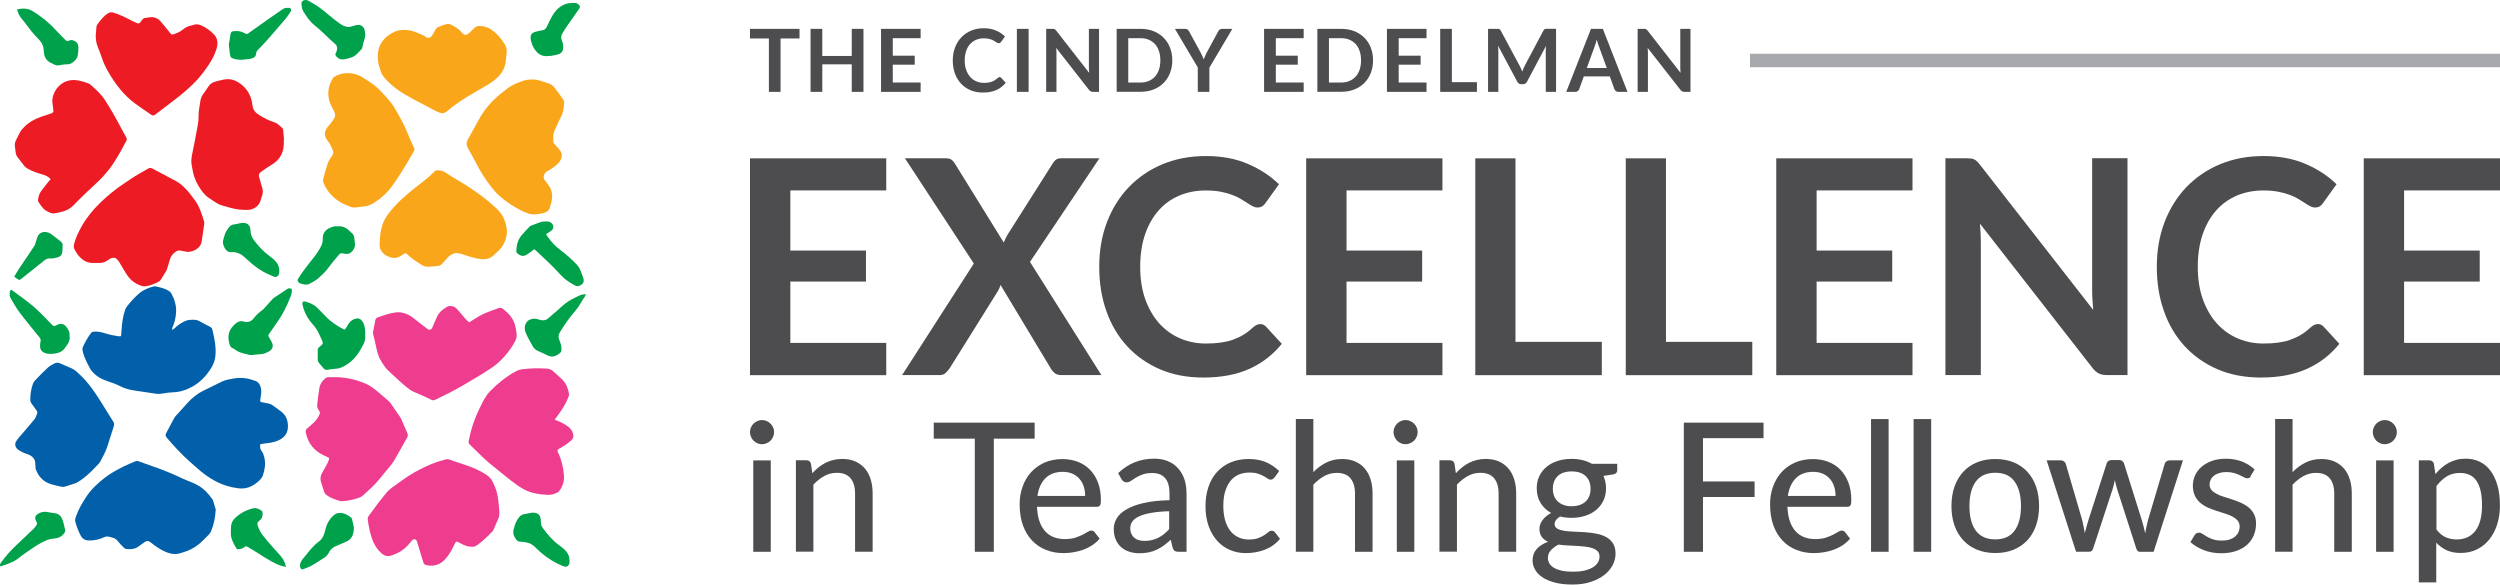 <svg xmlns="http://www.w3.org/2000/svg" width="278" height="65" viewBox="0 0 278 65" fill="none"><g clip-path="url(#clip0_6_484)"><path d="M88.906 4.278H86.798V10.215H85.5V4.278H83.4V3.209H88.906V4.278Z" fill="#4D4D4F"></path><path d="M96.018 3.209V10.215H94.713V7.153H91.439V10.215H90.134V3.209H91.439V6.223H94.713V3.209H96.018Z" fill="#4D4D4F"></path><path d="M99.277 4.247V6.192H101.717V7.192H99.277V9.176H102.373V10.215H97.972V3.209H102.373V4.247H99.277Z" fill="#4D4D4F"></path><path d="M111.146 8.564C111.215 8.564 111.277 8.595 111.331 8.649L111.841 9.207C111.555 9.556 111.208 9.827 110.798 10.013C110.381 10.199 109.887 10.292 109.308 10.292C108.791 10.292 108.327 10.207 107.91 10.029C107.493 9.85 107.146 9.602 106.852 9.285C106.559 8.967 106.335 8.587 106.18 8.153C106.026 7.719 105.949 7.231 105.949 6.712C105.949 6.192 106.034 5.704 106.204 5.27C106.373 4.836 106.605 4.456 106.914 4.139C107.215 3.821 107.578 3.573 108.003 3.402C108.428 3.224 108.891 3.139 109.401 3.139C109.91 3.139 110.358 3.224 110.752 3.395C111.146 3.565 111.478 3.782 111.756 4.053L111.323 4.658C111.3 4.697 111.262 4.728 111.223 4.759C111.184 4.79 111.13 4.805 111.053 4.805C111.007 4.805 110.953 4.79 110.906 4.766C110.852 4.735 110.798 4.704 110.737 4.666C110.675 4.627 110.605 4.58 110.528 4.534C110.451 4.487 110.35 4.441 110.25 4.402C110.142 4.363 110.018 4.325 109.879 4.301C109.74 4.278 109.578 4.263 109.393 4.263C109.084 4.263 108.798 4.317 108.536 4.433C108.273 4.542 108.057 4.704 107.864 4.914C107.671 5.123 107.532 5.386 107.431 5.689C107.331 5.991 107.277 6.34 107.277 6.735C107.277 7.13 107.331 7.479 107.447 7.789C107.555 8.099 107.709 8.355 107.895 8.564C108.088 8.773 108.312 8.936 108.567 9.044C108.821 9.153 109.099 9.215 109.393 9.215C109.57 9.215 109.733 9.207 109.872 9.184C110.018 9.161 110.15 9.137 110.265 9.091C110.389 9.052 110.497 8.998 110.605 8.928C110.713 8.858 110.821 8.781 110.93 8.68C110.96 8.649 110.999 8.626 111.03 8.61C111.061 8.595 111.099 8.579 111.138 8.579L111.146 8.564Z" fill="#4D4D4F"></path><path d="M114.381 10.215H113.076V3.209H114.381V10.215Z" fill="#4D4D4F"></path><path d="M122.212 3.209V10.215H121.547C121.447 10.215 121.362 10.199 121.293 10.16C121.223 10.129 121.154 10.067 121.092 9.99L117.447 5.324C117.47 5.534 117.478 5.735 117.478 5.913V10.215H116.335V3.209H117.015C117.069 3.209 117.115 3.209 117.154 3.209C117.192 3.209 117.231 3.224 117.262 3.24C117.293 3.255 117.323 3.278 117.354 3.302C117.385 3.333 117.416 3.364 117.455 3.41L121.115 8.099C121.107 7.983 121.1 7.874 121.092 7.766C121.092 7.657 121.084 7.556 121.084 7.463V3.209H122.227H122.212Z" fill="#4D4D4F"></path><path d="M130.359 6.712C130.359 7.223 130.274 7.696 130.104 8.122C129.934 8.556 129.695 8.92 129.386 9.23C129.077 9.54 128.706 9.781 128.274 9.951C127.841 10.122 127.355 10.207 126.83 10.207H124.173V3.209H126.83C127.363 3.209 127.841 3.294 128.274 3.464C128.706 3.635 129.077 3.875 129.386 4.185C129.695 4.495 129.934 4.859 130.104 5.293C130.274 5.727 130.359 6.192 130.359 6.704V6.712ZM129.031 6.712C129.031 6.324 128.977 5.983 128.876 5.681C128.776 5.379 128.629 5.115 128.436 4.906C128.243 4.697 128.011 4.534 127.741 4.418C127.471 4.301 127.162 4.247 126.822 4.247H125.463V9.176H126.822C127.162 9.176 127.471 9.122 127.741 9.006C128.011 8.889 128.243 8.727 128.436 8.517C128.629 8.308 128.776 8.045 128.876 7.742C128.977 7.44 129.031 7.091 129.031 6.704V6.712Z" fill="#4D4D4F"></path><path d="M134.483 7.502V10.215H133.193V7.502L130.652 3.209H131.795C131.911 3.209 131.996 3.24 132.066 3.294C132.135 3.348 132.189 3.418 132.235 3.503L133.51 5.844C133.587 5.983 133.649 6.115 133.703 6.239C133.757 6.363 133.811 6.487 133.857 6.603C133.896 6.479 133.95 6.355 134.004 6.239C134.058 6.115 134.12 5.983 134.189 5.844L135.456 3.503C135.494 3.433 135.541 3.364 135.618 3.302C135.687 3.24 135.78 3.209 135.888 3.209H137.039L134.498 7.502H134.483Z" fill="#4D4D4F"></path><path d="M141.872 4.247V6.192H144.313V7.192H141.872V9.176H144.969V10.215H140.567V3.209H144.969V4.247H141.872Z" fill="#4D4D4F"></path><path d="M152.683 6.712C152.683 7.223 152.599 7.696 152.429 8.122C152.259 8.556 152.019 8.92 151.71 9.23C151.402 9.54 151.031 9.781 150.591 9.951C150.158 10.122 149.672 10.207 149.147 10.207H146.49V3.209H149.147C149.68 3.209 150.158 3.294 150.591 3.464C151.023 3.635 151.394 3.875 151.71 4.185C152.019 4.495 152.259 4.859 152.429 5.293C152.599 5.727 152.683 6.192 152.683 6.704V6.712ZM151.348 6.712C151.348 6.324 151.293 5.983 151.193 5.681C151.093 5.379 150.946 5.115 150.753 4.906C150.56 4.697 150.328 4.534 150.058 4.418C149.788 4.301 149.479 4.247 149.139 4.247H147.78V9.176H149.139C149.479 9.176 149.788 9.122 150.058 9.006C150.328 8.889 150.56 8.727 150.753 8.517C150.946 8.308 151.093 8.045 151.193 7.742C151.293 7.44 151.348 7.091 151.348 6.704V6.712Z" fill="#4D4D4F"></path><path d="M155.533 4.247V6.192H157.973V7.192H155.533V9.176H158.63V10.215H154.228V3.209H158.63V4.247H155.533Z" fill="#4D4D4F"></path><path d="M164.236 9.137V10.215H160.151V3.209H161.448V9.137H164.236Z" fill="#4D4D4F"></path><path d="M173.032 3.209V10.215H171.889V5.689C171.889 5.51 171.897 5.309 171.92 5.1L169.812 9.075C169.711 9.269 169.557 9.362 169.356 9.362H169.171C168.962 9.362 168.815 9.269 168.715 9.075L166.584 5.084C166.591 5.193 166.599 5.293 166.607 5.402C166.607 5.503 166.615 5.603 166.615 5.689V10.215H165.472V3.209H166.452C166.506 3.209 166.561 3.209 166.599 3.209C166.638 3.209 166.676 3.224 166.715 3.232C166.746 3.247 166.777 3.263 166.808 3.294C166.839 3.325 166.862 3.364 166.885 3.41L168.978 7.301C169.032 7.401 169.086 7.51 169.132 7.618C169.178 7.727 169.225 7.843 169.271 7.959C169.317 7.843 169.364 7.727 169.41 7.611C169.456 7.502 169.51 7.394 169.564 7.285L171.626 3.402C171.649 3.356 171.68 3.317 171.711 3.286C171.742 3.255 171.773 3.232 171.804 3.224C171.835 3.209 171.873 3.201 171.92 3.201C171.958 3.201 172.012 3.201 172.066 3.201H173.047L173.032 3.209Z" fill="#4D4D4F"></path><path d="M180.97 10.215H179.966C179.851 10.215 179.758 10.184 179.688 10.129C179.619 10.075 179.565 10.005 179.526 9.92L179.009 8.494H176.121L175.603 9.92C175.58 9.998 175.526 10.06 175.457 10.122C175.387 10.184 175.287 10.215 175.179 10.215H174.167L176.916 3.209H178.237L180.978 10.215H180.97ZM178.677 7.564L177.827 5.231C177.789 5.131 177.742 5.007 177.696 4.867C177.65 4.728 177.603 4.573 177.557 4.41C177.518 4.573 177.472 4.728 177.426 4.875C177.379 5.014 177.341 5.146 177.294 5.247L176.453 7.564H178.669H178.677Z" fill="#4D4D4F"></path><path d="M187.982 3.209V10.215H187.318C187.218 10.215 187.133 10.199 187.063 10.16C186.994 10.129 186.924 10.067 186.862 9.99L183.217 5.324C183.241 5.534 183.248 5.735 183.248 5.913V10.215H182.105V3.209H182.785C182.839 3.209 182.885 3.209 182.924 3.209C182.963 3.209 183.001 3.224 183.032 3.24C183.063 3.255 183.094 3.278 183.117 3.302C183.148 3.333 183.179 3.364 183.217 3.41L186.878 8.099C186.87 7.983 186.862 7.874 186.855 7.766C186.855 7.657 186.847 7.556 186.847 7.463V3.209H187.99H187.982Z" fill="#4D4D4F"></path><path d="M87.886 21.173V27.862H96.296V31.31H87.886V38.13H98.551V41.719H83.4V17.608H98.551V21.173H87.886Z" fill="#4D4D4F"></path><path d="M122.467 41.711H118.011C117.702 41.711 117.455 41.633 117.27 41.478C117.084 41.324 116.937 41.145 116.829 40.944L111.262 31.69C111.169 31.969 111.069 32.209 110.945 32.403L105.609 40.944C105.478 41.13 105.323 41.308 105.153 41.471C104.983 41.633 104.76 41.711 104.482 41.711H100.312L108.289 29.303L100.628 17.601H105.084C105.393 17.601 105.617 17.639 105.756 17.724C105.895 17.81 106.026 17.942 106.15 18.135L111.617 26.97C111.725 26.691 111.864 26.412 112.018 26.133L117.038 18.213C117.161 18.003 117.293 17.849 117.439 17.748C117.586 17.647 117.764 17.601 117.988 17.601H122.258L114.536 29.125L122.474 41.711H122.467Z" fill="#4D4D4F"></path><path d="M140.127 36.03C140.367 36.03 140.583 36.123 140.776 36.317L142.537 38.231C141.564 39.44 140.359 40.37 138.938 41.014C137.517 41.657 135.803 41.982 133.81 41.982C132.027 41.982 130.42 41.68 129 41.068C127.579 40.456 126.359 39.603 125.355 38.518C124.351 37.433 123.571 36.131 123.038 34.62C122.497 33.108 122.235 31.458 122.235 29.667C122.235 27.877 122.521 26.195 123.1 24.692C123.679 23.188 124.49 21.886 125.532 20.801C126.582 19.716 127.826 18.864 129.278 18.259C130.729 17.655 132.336 17.352 134.096 17.352C135.857 17.352 137.401 17.639 138.753 18.221C140.112 18.802 141.262 19.553 142.22 20.491L140.722 22.576C140.637 22.708 140.521 22.824 140.382 22.925C140.243 23.026 140.05 23.072 139.811 23.072C139.641 23.072 139.471 23.026 139.293 22.933C139.116 22.84 138.923 22.723 138.714 22.584C138.506 22.444 138.258 22.289 137.98 22.127C137.702 21.956 137.386 21.809 137.015 21.669C136.652 21.53 136.228 21.413 135.741 21.32C135.262 21.227 134.706 21.181 134.073 21.181C133 21.181 132.019 21.375 131.123 21.755C130.227 22.134 129.463 22.692 128.822 23.421C128.181 24.149 127.679 25.041 127.324 26.087C126.969 27.133 126.791 28.334 126.791 29.683C126.791 31.031 126.984 32.248 127.362 33.302C127.749 34.356 128.266 35.247 128.915 35.968C129.571 36.689 130.335 37.247 131.224 37.627C132.112 38.006 133.061 38.2 134.081 38.2C134.691 38.2 135.239 38.169 135.733 38.099C136.228 38.03 136.683 37.929 137.092 37.782C137.502 37.634 137.903 37.448 138.274 37.224C138.645 36.999 139.015 36.712 139.378 36.379C139.486 36.278 139.602 36.201 139.726 36.139C139.849 36.077 139.973 36.046 140.112 36.046L140.127 36.03Z" fill="#4D4D4F"></path><path d="M149.734 21.173V27.862H158.143V31.31H149.734V38.13H160.398V41.719H145.247V17.608H160.398V21.173H149.734Z" fill="#4D4D4F"></path><path d="M178.121 38.014V41.719H164.051V17.608H168.522V38.014H178.121Z" fill="#4D4D4F"></path><path d="M194.855 38.014V41.719H180.785V17.608H185.256V38.014H194.855Z" fill="#4D4D4F"></path><path d="M202.006 21.173V27.862H210.415V31.31H202.006V38.13H212.67V41.719H197.519V17.608H212.67V21.173H202.006Z" fill="#4D4D4F"></path><path d="M236.578 17.601V41.711H234.284C233.929 41.711 233.636 41.649 233.396 41.533C233.157 41.416 232.925 41.223 232.709 40.944L220.168 24.87C220.237 25.606 220.268 26.281 220.268 26.908V41.711H216.33V17.601H218.67C218.855 17.601 219.025 17.608 219.164 17.624C219.303 17.639 219.427 17.67 219.527 17.724C219.635 17.771 219.736 17.849 219.836 17.942C219.936 18.035 220.044 18.159 220.168 18.314L232.763 34.457C232.732 34.069 232.701 33.682 232.678 33.302C232.655 32.922 232.647 32.574 232.647 32.248V17.593H236.585L236.578 17.601Z" fill="#4D4D4F"></path><path d="M257.729 36.03C257.976 36.03 258.193 36.123 258.378 36.317L260.139 38.231C259.166 39.44 257.969 40.37 256.54 41.014C255.119 41.657 253.405 41.982 251.413 41.982C249.629 41.982 248.022 41.68 246.602 41.068C245.181 40.456 243.961 39.603 242.957 38.518C241.953 37.433 241.173 36.131 240.64 34.62C240.099 33.108 239.837 31.458 239.837 29.667C239.837 27.877 240.123 26.195 240.702 24.692C241.281 23.188 242.092 21.886 243.134 20.801C244.185 19.716 245.428 18.864 246.88 18.259C248.331 17.655 249.938 17.352 251.698 17.352C253.459 17.352 255.003 17.639 256.362 18.221C257.722 18.802 258.872 19.553 259.822 20.491L258.324 22.576C258.239 22.708 258.123 22.824 257.984 22.925C257.845 23.026 257.652 23.072 257.413 23.072C257.243 23.072 257.073 23.026 256.895 22.933C256.718 22.84 256.525 22.723 256.316 22.584C256.108 22.444 255.861 22.289 255.583 22.127C255.305 21.956 254.988 21.809 254.617 21.669C254.254 21.53 253.83 21.413 253.343 21.32C252.864 21.227 252.308 21.181 251.675 21.181C250.602 21.181 249.621 21.375 248.725 21.755C247.829 22.142 247.065 22.692 246.424 23.421C245.783 24.149 245.281 25.041 244.926 26.087C244.571 27.141 244.393 28.334 244.393 29.683C244.393 31.031 244.586 32.248 244.964 33.302C245.351 34.356 245.86 35.247 246.517 35.968C247.173 36.689 247.938 37.247 248.826 37.627C249.714 38.006 250.663 38.2 251.683 38.2C252.293 38.2 252.841 38.169 253.335 38.099C253.83 38.03 254.285 37.929 254.694 37.782C255.104 37.634 255.505 37.448 255.876 37.224C256.247 36.999 256.617 36.712 256.98 36.379C257.088 36.278 257.204 36.201 257.328 36.139C257.451 36.077 257.575 36.046 257.714 36.046L257.729 36.03Z" fill="#4D4D4F"></path><path d="M267.336 21.173V27.862H275.745V31.31H267.336V38.13H278V41.719H262.849V17.608H278V21.173H267.336Z" fill="#4D4D4F"></path><path d="M86.079 48.058C86.079 48.236 86.041 48.407 85.971 48.57C85.902 48.733 85.802 48.88 85.678 49.004C85.554 49.128 85.408 49.221 85.246 49.291C85.076 49.36 84.906 49.399 84.728 49.399C84.55 49.399 84.381 49.36 84.219 49.291C84.056 49.221 83.917 49.12 83.794 49.004C83.67 48.88 83.578 48.74 83.508 48.57C83.439 48.407 83.4 48.236 83.4 48.058C83.4 47.88 83.431 47.694 83.508 47.531C83.578 47.368 83.67 47.221 83.794 47.105C83.917 46.981 84.056 46.888 84.219 46.818C84.381 46.748 84.55 46.71 84.728 46.71C84.906 46.71 85.083 46.741 85.246 46.818C85.415 46.888 85.554 46.981 85.678 47.105C85.802 47.229 85.902 47.368 85.971 47.531C86.049 47.694 86.079 47.872 86.079 48.058ZM85.709 51.197V61.357H83.763V51.197H85.709Z" fill="#4D4D4F"></path><path d="M90.342 52.608C90.558 52.375 90.79 52.158 91.03 51.964C91.269 51.771 91.524 51.608 91.794 51.468C92.064 51.329 92.35 51.228 92.659 51.151C92.968 51.073 93.3 51.034 93.647 51.034C94.203 51.034 94.698 51.127 95.115 51.313C95.539 51.499 95.887 51.763 96.173 52.096C96.458 52.429 96.674 52.84 96.821 53.313C96.968 53.786 97.037 54.313 97.037 54.878V61.35H95.084V54.878C95.084 54.15 94.914 53.584 94.582 53.181C94.25 52.778 93.74 52.577 93.061 52.577C92.559 52.577 92.095 52.693 91.663 52.933C91.23 53.173 90.821 53.491 90.45 53.894V61.342H88.504V51.182H89.671C89.941 51.182 90.111 51.313 90.18 51.569L90.327 52.592L90.342 52.608Z" fill="#4D4D4F"></path><path d="M115.053 48.779H110.513V61.358H108.397V48.779H103.833V46.997H115.053V48.779Z" fill="#4D4D4F"></path><path d="M122.274 59.908C122.034 60.187 121.756 60.427 121.447 60.637C121.138 60.838 120.806 61.001 120.451 61.133C120.096 61.257 119.733 61.35 119.362 61.412C118.992 61.474 118.613 61.505 118.25 61.505C117.555 61.505 116.907 61.389 116.312 61.148C115.717 60.916 115.2 60.567 114.768 60.11C114.335 59.652 113.995 59.087 113.748 58.412C113.509 57.738 113.385 56.955 113.385 56.08C113.385 55.374 113.493 54.716 113.717 54.103C113.934 53.491 114.25 52.964 114.659 52.507C115.069 52.057 115.571 51.701 116.158 51.437C116.752 51.182 117.416 51.05 118.15 51.05C118.768 51.05 119.339 51.151 119.856 51.352C120.382 51.554 120.829 51.848 121.208 52.236C121.586 52.623 121.887 53.096 122.096 53.662C122.312 54.227 122.42 54.878 122.42 55.599C122.42 55.901 122.389 56.103 122.32 56.204C122.25 56.304 122.135 56.359 121.949 56.359H115.316C115.339 56.963 115.424 57.49 115.578 57.94C115.733 58.389 115.941 58.761 116.212 59.063C116.482 59.366 116.798 59.59 117.177 59.73C117.548 59.877 117.965 59.947 118.42 59.947C118.853 59.947 119.223 59.893 119.54 59.8C119.856 59.699 120.127 59.59 120.358 59.474C120.59 59.358 120.783 59.249 120.938 59.149C121.092 59.048 121.231 59.001 121.355 59.001C121.517 59.001 121.64 59.063 121.725 59.18L122.281 59.9L122.274 59.908ZM120.667 55.15C120.667 54.762 120.613 54.406 120.505 54.08C120.397 53.755 120.235 53.468 120.019 53.228C119.802 52.987 119.548 52.801 119.239 52.67C118.93 52.538 118.582 52.468 118.181 52.468C117.362 52.468 116.721 52.708 116.25 53.181C115.779 53.654 115.486 54.313 115.362 55.15H120.66H120.667Z" fill="#4D4D4F"></path><path d="M124.336 52.615C124.899 52.073 125.509 51.67 126.174 51.406C126.838 51.143 127.564 51.003 128.351 51.003C128.93 51.003 129.44 51.096 129.888 51.29C130.336 51.476 130.706 51.747 131.015 52.088C131.324 52.429 131.548 52.832 131.71 53.305C131.865 53.778 131.942 54.305 131.942 54.878V61.357H131.077C130.884 61.357 130.737 61.326 130.637 61.264C130.537 61.202 130.459 61.086 130.398 60.908L130.189 60.017C129.927 60.257 129.672 60.466 129.425 60.652C129.17 60.838 128.907 60.993 128.629 61.125C128.351 61.257 128.058 61.357 127.749 61.419C127.44 61.489 127.092 61.52 126.714 61.52C126.313 61.52 125.942 61.466 125.594 61.357C125.247 61.249 124.938 61.078 124.683 60.854C124.421 60.629 124.22 60.342 124.073 60.001C123.926 59.66 123.849 59.265 123.849 58.808C123.849 58.405 123.957 58.025 124.173 57.653C124.39 57.281 124.737 56.948 125.231 56.661C125.718 56.366 126.359 56.126 127.147 55.94C127.934 55.754 128.899 55.646 130.05 55.622V54.886C130.05 54.119 129.888 53.545 129.564 53.166C129.239 52.786 128.76 52.6 128.127 52.6C127.703 52.6 127.347 52.654 127.054 52.763C126.768 52.871 126.513 52.987 126.305 53.119C126.096 53.251 125.911 53.367 125.757 53.476C125.602 53.584 125.44 53.638 125.27 53.638C125.139 53.638 125.023 53.6 124.93 53.53C124.838 53.46 124.753 53.367 124.699 53.266L124.351 52.639L124.336 52.615ZM130.027 56.847C129.239 56.87 128.567 56.932 128.011 57.033C127.463 57.126 127.015 57.258 126.668 57.42C126.32 57.583 126.073 57.769 125.919 57.986C125.764 58.203 125.687 58.443 125.687 58.715C125.687 58.97 125.726 59.187 125.811 59.366C125.896 59.552 126.004 59.699 126.15 59.815C126.289 59.931 126.459 60.017 126.652 60.071C126.845 60.125 127.054 60.148 127.278 60.148C127.579 60.148 127.849 60.117 128.096 60.055C128.343 59.993 128.583 59.908 128.799 59.8C129.015 59.691 129.224 59.552 129.425 59.397C129.625 59.234 129.818 59.056 130.011 58.846V56.847H130.027Z" fill="#4D4D4F"></path><path d="M141.71 53.096C141.648 53.173 141.594 53.228 141.533 53.274C141.471 53.321 141.394 53.336 141.286 53.336C141.177 53.336 141.069 53.297 140.953 53.212C140.838 53.127 140.691 53.042 140.513 52.941C140.336 52.848 140.127 52.755 139.872 52.67C139.618 52.584 139.316 52.546 138.953 52.546C138.475 52.546 138.05 52.631 137.687 52.801C137.324 52.972 137.015 53.22 136.776 53.545C136.536 53.871 136.351 54.258 136.22 54.716C136.088 55.173 136.034 55.692 136.034 56.266C136.034 56.839 136.104 57.389 136.235 57.854C136.366 58.319 136.56 58.707 136.807 59.025C137.054 59.342 137.355 59.583 137.702 59.745C138.058 59.908 138.444 59.993 138.876 59.993C139.309 59.993 139.641 59.939 139.911 59.838C140.181 59.738 140.413 59.621 140.591 59.505C140.768 59.389 140.923 59.273 141.038 59.172C141.154 59.071 141.278 59.017 141.409 59.017C141.571 59.017 141.695 59.079 141.78 59.195L142.336 59.916C142.104 60.203 141.842 60.443 141.556 60.644C141.27 60.846 140.961 61.009 140.637 61.133C140.313 61.257 139.973 61.35 139.618 61.412C139.262 61.474 138.899 61.505 138.536 61.505C137.903 61.505 137.316 61.389 136.768 61.156C136.22 60.923 135.749 60.582 135.347 60.133C134.946 59.683 134.629 59.141 134.397 58.49C134.166 57.839 134.05 57.103 134.05 56.273C134.05 55.522 134.158 54.824 134.366 54.181C134.575 53.538 134.884 52.987 135.293 52.53C135.702 52.065 136.204 51.701 136.799 51.437C137.394 51.174 138.081 51.042 138.853 51.042C139.579 51.042 140.212 51.158 140.768 51.391C141.316 51.623 141.811 51.957 142.243 52.383L141.726 53.104L141.71 53.096Z" fill="#4D4D4F"></path><path d="M146.05 52.491C146.475 52.057 146.946 51.709 147.464 51.445C147.981 51.182 148.568 51.042 149.24 51.042C149.796 51.042 150.29 51.135 150.707 51.321C151.132 51.507 151.479 51.771 151.765 52.104C152.051 52.437 152.267 52.848 152.414 53.321C152.56 53.793 152.63 54.32 152.63 54.886V61.358H150.676V54.886C150.676 54.158 150.506 53.592 150.174 53.189C149.842 52.786 149.332 52.584 148.653 52.584C148.151 52.584 147.688 52.701 147.255 52.941C146.823 53.181 146.413 53.499 146.043 53.902V61.35H144.097V46.593H146.043V52.484L146.05 52.491Z" fill="#4D4D4F"></path><path d="M157.642 48.058C157.642 48.236 157.603 48.407 157.533 48.57C157.464 48.733 157.364 48.88 157.24 49.004C157.116 49.128 156.97 49.221 156.808 49.291C156.638 49.36 156.468 49.399 156.29 49.399C156.113 49.399 155.943 49.36 155.78 49.291C155.618 49.221 155.479 49.12 155.356 49.004C155.232 48.88 155.14 48.74 155.07 48.57C155.001 48.407 154.962 48.236 154.962 48.058C154.962 47.88 154.993 47.694 155.07 47.531C155.14 47.368 155.232 47.221 155.356 47.105C155.479 46.981 155.618 46.888 155.78 46.818C155.943 46.748 156.113 46.71 156.29 46.71C156.468 46.71 156.645 46.741 156.808 46.818C156.977 46.888 157.116 46.981 157.24 47.105C157.364 47.229 157.464 47.368 157.533 47.531C157.611 47.694 157.642 47.872 157.642 48.058ZM157.271 51.197V61.357H155.325V51.197H157.271Z" fill="#4D4D4F"></path><path d="M161.904 52.608C162.12 52.375 162.352 52.158 162.591 51.964C162.83 51.771 163.085 51.608 163.356 51.468C163.626 51.329 163.912 51.228 164.22 51.151C164.529 51.073 164.861 51.034 165.209 51.034C165.765 51.034 166.259 51.127 166.676 51.313C167.101 51.499 167.448 51.763 167.734 52.096C168.02 52.429 168.236 52.84 168.383 53.313C168.529 53.786 168.599 54.313 168.599 54.878V61.35H166.645V54.878C166.645 54.15 166.475 53.584 166.143 53.181C165.811 52.778 165.302 52.577 164.622 52.577C164.12 52.577 163.657 52.693 163.224 52.933C162.792 53.173 162.383 53.491 162.012 53.894V61.342H160.066V51.182H161.232C161.502 51.182 161.672 51.313 161.742 51.569L161.888 52.592L161.904 52.608Z" fill="#4D4D4F"></path><path d="M179.835 51.577V52.305C179.835 52.546 179.688 52.693 179.387 52.755L178.298 52.918C178.391 53.127 178.468 53.344 178.514 53.569C178.568 53.801 178.591 54.041 178.591 54.297C178.591 54.801 178.499 55.25 178.306 55.653C178.113 56.056 177.85 56.405 177.51 56.692C177.171 56.979 176.769 57.196 176.298 57.351C175.827 57.506 175.317 57.583 174.761 57.583C174.306 57.583 173.873 57.537 173.479 57.436C173.279 57.56 173.132 57.692 173.024 57.831C172.923 57.978 172.869 58.118 172.869 58.257C172.869 58.49 172.97 58.66 173.163 58.777C173.356 58.893 173.611 58.97 173.927 59.025C174.244 59.079 174.607 59.102 175.016 59.118C175.425 59.133 175.842 59.149 176.259 59.18C176.684 59.211 177.093 59.265 177.503 59.342C177.912 59.42 178.275 59.544 178.591 59.714C178.908 59.885 179.163 60.117 179.356 60.412C179.549 60.706 179.649 61.094 179.649 61.567C179.649 62.008 179.541 62.435 179.325 62.846C179.109 63.256 178.792 63.628 178.383 63.946C177.974 64.264 177.472 64.519 176.877 64.713C176.283 64.907 175.618 65 174.862 65C174.105 65 173.456 64.93 172.9 64.783C172.344 64.636 171.881 64.442 171.518 64.194C171.147 63.946 170.877 63.659 170.692 63.334C170.506 63.008 170.421 62.667 170.421 62.311C170.421 61.815 170.576 61.396 170.877 61.055C171.178 60.714 171.603 60.443 172.143 60.249C171.85 60.117 171.618 59.931 171.448 59.707C171.279 59.474 171.186 59.172 171.186 58.792C171.186 58.645 171.209 58.498 171.263 58.335C171.317 58.18 171.394 58.025 171.51 57.862C171.618 57.707 171.757 57.56 171.919 57.42C172.082 57.281 172.267 57.157 172.483 57.041C171.981 56.762 171.595 56.39 171.309 55.925C171.024 55.46 170.885 54.917 170.885 54.297C170.885 53.793 170.977 53.344 171.17 52.949C171.363 52.546 171.626 52.205 171.974 51.918C172.313 51.631 172.723 51.414 173.201 51.259C173.672 51.104 174.198 51.027 174.761 51.027C175.642 51.027 176.391 51.213 177.024 51.577H179.835ZM177.866 61.885C177.866 61.644 177.796 61.45 177.665 61.311C177.534 61.164 177.348 61.055 177.124 60.97C176.893 60.885 176.63 60.83 176.321 60.792C176.012 60.753 175.696 60.73 175.356 60.706C175.016 60.683 174.676 60.668 174.329 60.652C173.981 60.637 173.642 60.606 173.309 60.559C172.962 60.73 172.684 60.947 172.46 61.187C172.236 61.427 172.128 61.722 172.128 62.055C172.128 62.272 172.182 62.466 172.29 62.652C172.398 62.838 172.568 63.001 172.8 63.14C173.031 63.279 173.317 63.38 173.665 63.458C174.012 63.535 174.429 63.574 174.916 63.574C175.402 63.574 175.819 63.535 176.182 63.45C176.545 63.365 176.854 63.248 177.101 63.101C177.348 62.954 177.541 62.776 177.673 62.566C177.804 62.357 177.866 62.133 177.866 61.885ZM174.769 56.289C175.117 56.289 175.418 56.242 175.68 56.149C175.943 56.056 176.159 55.925 176.337 55.754C176.514 55.584 176.645 55.382 176.738 55.142C176.831 54.902 176.869 54.638 176.869 54.351C176.869 53.762 176.692 53.297 176.337 52.949C175.981 52.6 175.456 52.422 174.769 52.422C174.082 52.422 173.564 52.6 173.209 52.949C172.854 53.297 172.676 53.77 172.676 54.351C172.676 54.638 172.723 54.902 172.808 55.134C172.9 55.374 173.031 55.576 173.209 55.746C173.387 55.917 173.603 56.049 173.865 56.149C174.128 56.242 174.429 56.297 174.769 56.297V56.289Z" fill="#4D4D4F"></path><path d="M189.372 48.733V53.538H195.11V55.266H189.372V61.358H187.241V46.997H196.106V48.725H189.372V48.733Z" fill="#4D4D4F"></path><path d="M205.72 59.908C205.48 60.187 205.202 60.427 204.894 60.637C204.585 60.838 204.253 61.001 203.897 61.133C203.55 61.257 203.179 61.35 202.809 61.412C202.43 61.474 202.059 61.505 201.697 61.505C201.002 61.505 200.353 61.389 199.758 61.148C199.164 60.916 198.646 60.567 198.214 60.11C197.781 59.652 197.442 59.087 197.194 58.412C196.955 57.738 196.832 56.955 196.832 56.08C196.832 55.374 196.94 54.716 197.164 54.103C197.388 53.491 197.696 52.964 198.106 52.507C198.515 52.057 199.017 51.701 199.604 51.437C200.198 51.182 200.855 51.05 201.596 51.05C202.214 51.05 202.785 51.151 203.303 51.352C203.828 51.554 204.276 51.848 204.654 52.236C205.033 52.623 205.326 53.096 205.542 53.662C205.758 54.227 205.867 54.878 205.867 55.599C205.867 55.901 205.836 56.103 205.766 56.204C205.697 56.304 205.581 56.359 205.395 56.359H198.762C198.785 56.963 198.87 57.49 199.025 57.94C199.179 58.389 199.388 58.761 199.658 59.063C199.928 59.366 200.245 59.59 200.623 59.73C200.994 59.877 201.411 59.947 201.866 59.947C202.299 59.947 202.67 59.893 202.986 59.8C203.303 59.699 203.573 59.59 203.805 59.474C204.036 59.358 204.229 59.249 204.384 59.149C204.538 59.048 204.677 59.001 204.801 59.001C204.963 59.001 205.087 59.063 205.172 59.18L205.728 59.9L205.72 59.908ZM204.114 55.15C204.114 54.762 204.06 54.406 203.951 54.08C203.843 53.755 203.681 53.468 203.465 53.228C203.249 52.987 202.994 52.801 202.685 52.67C202.376 52.538 202.029 52.468 201.627 52.468C200.808 52.468 200.168 52.708 199.696 53.181C199.225 53.654 198.932 54.313 198.808 55.15H204.106H204.114Z" fill="#4D4D4F"></path><path d="M210.013 46.601V61.358H208.06V46.601H210.013Z" fill="#4D4D4F"></path><path d="M214.747 46.601V61.358H212.793V46.601H214.747Z" fill="#4D4D4F"></path><path d="M221.882 51.042C222.624 51.042 223.296 51.166 223.898 51.406C224.5 51.647 225.01 52.003 225.435 52.453C225.859 52.91 226.184 53.46 226.408 54.103C226.632 54.747 226.747 55.467 226.747 56.266C226.747 57.064 226.632 57.792 226.408 58.436C226.184 59.079 225.859 59.629 225.435 60.086C225.01 60.536 224.5 60.885 223.898 61.133C223.296 61.373 222.624 61.497 221.882 61.497C221.141 61.497 220.454 61.373 219.859 61.133C219.257 60.892 218.747 60.544 218.322 60.086C217.898 59.629 217.566 59.087 217.342 58.436C217.11 57.785 217.002 57.064 217.002 56.266C217.002 55.467 217.118 54.747 217.342 54.103C217.573 53.46 217.898 52.91 218.322 52.453C218.747 51.995 219.257 51.647 219.859 51.406C220.461 51.166 221.133 51.042 221.882 51.042ZM221.882 59.978C222.84 59.978 223.55 59.652 224.021 59.009C224.493 58.366 224.732 57.451 224.732 56.281C224.732 55.111 224.493 54.196 224.021 53.545C223.55 52.894 222.832 52.569 221.882 52.569C220.933 52.569 220.191 52.894 219.712 53.545C219.241 54.196 219.002 55.103 219.002 56.281C219.002 57.459 219.241 58.366 219.712 59.009C220.183 59.652 220.909 59.978 221.882 59.978Z" fill="#4D4D4F"></path><path d="M242.74 51.197L239.482 61.357H237.929C237.744 61.357 237.621 61.233 237.551 60.985L235.42 54.367C235.366 54.204 235.319 54.034 235.281 53.871C235.242 53.708 235.203 53.545 235.173 53.375C235.111 53.724 235.026 54.057 234.925 54.382L232.763 60.978C232.694 61.226 232.555 61.35 232.331 61.35H230.856L227.589 51.189H229.126C229.281 51.189 229.404 51.228 229.512 51.298C229.613 51.375 229.682 51.468 229.713 51.577L231.535 57.816C231.597 58.071 231.651 58.319 231.698 58.56C231.744 58.8 231.79 59.04 231.829 59.28C231.891 59.04 231.952 58.8 232.022 58.56C232.091 58.319 232.161 58.071 232.238 57.816L234.261 51.538C234.292 51.422 234.354 51.337 234.447 51.267C234.539 51.197 234.655 51.158 234.786 51.158H235.636C235.783 51.158 235.906 51.189 235.999 51.267C236.092 51.337 236.161 51.43 236.192 51.538L238.161 57.816C238.231 58.071 238.3 58.319 238.37 58.56C238.439 58.8 238.493 59.048 238.547 59.296C238.586 59.056 238.632 58.815 238.686 58.575C238.74 58.335 238.802 58.079 238.864 57.816L240.717 51.577C240.748 51.461 240.818 51.368 240.918 51.298C241.018 51.228 241.142 51.189 241.273 51.189H242.74V51.197Z" fill="#4D4D4F"></path><path d="M250.3 52.949C250.246 53.034 250.192 53.096 250.13 53.135C250.069 53.173 249.991 53.189 249.899 53.189C249.791 53.189 249.675 53.15 249.543 53.08C249.412 53.011 249.258 52.925 249.072 52.84C248.887 52.755 248.679 52.677 248.431 52.6C248.184 52.53 247.891 52.491 247.551 52.491C247.273 52.491 247.018 52.53 246.787 52.6C246.555 52.67 246.362 52.763 246.207 52.887C246.045 53.011 245.922 53.158 245.837 53.328C245.752 53.499 245.706 53.677 245.706 53.871C245.706 54.127 245.783 54.336 245.929 54.499C246.076 54.669 246.277 54.809 246.516 54.933C246.756 55.057 247.034 55.165 247.343 55.258C247.652 55.351 247.968 55.46 248.285 55.56C248.609 55.669 248.926 55.793 249.235 55.925C249.543 56.064 249.821 56.235 250.061 56.436C250.3 56.638 250.501 56.886 250.648 57.172C250.794 57.459 250.872 57.808 250.872 58.219C250.872 58.691 250.787 59.133 250.617 59.536C250.447 59.939 250.2 60.288 249.868 60.582C249.543 60.877 249.134 61.109 248.648 61.272C248.161 61.443 247.605 61.52 246.987 61.52C246.292 61.52 245.644 61.404 245.057 61.171C244.462 60.939 243.968 60.644 243.574 60.28L244.03 59.528C244.084 59.435 244.153 59.366 244.231 59.311C244.308 59.257 244.416 59.234 244.547 59.234C244.671 59.234 244.802 59.28 244.933 59.373C245.065 59.466 245.227 59.567 245.412 59.676C245.597 59.784 245.821 59.885 246.092 59.978C246.354 60.071 246.686 60.11 247.088 60.11C247.42 60.11 247.706 60.071 247.953 59.986C248.2 59.9 248.401 59.792 248.563 59.645C248.725 59.497 248.848 59.335 248.926 59.149C249.003 58.963 249.049 58.769 249.049 58.56C249.049 58.296 248.972 58.071 248.825 57.893C248.679 57.715 248.478 57.568 248.238 57.436C247.999 57.312 247.721 57.196 247.404 57.103C247.088 57.01 246.771 56.909 246.447 56.8C246.123 56.692 245.798 56.568 245.489 56.428C245.18 56.289 244.902 56.111 244.655 55.901C244.416 55.684 244.215 55.429 244.068 55.119C243.922 54.809 243.844 54.437 243.844 53.995C243.844 53.6 243.929 53.228 244.092 52.863C244.254 52.507 244.493 52.189 244.802 51.918C245.111 51.647 245.489 51.43 245.945 51.259C246.401 51.096 246.918 51.011 247.505 51.011C248.177 51.011 248.779 51.12 249.32 51.329C249.86 51.546 250.323 51.833 250.71 52.205L250.277 52.918L250.3 52.949Z" fill="#4D4D4F"></path><path d="M254.941 52.491C255.366 52.057 255.837 51.709 256.354 51.445C256.872 51.182 257.459 51.042 258.13 51.042C258.686 51.042 259.181 51.135 259.598 51.321C260.015 51.507 260.37 51.771 260.656 52.104C260.941 52.437 261.158 52.848 261.304 53.321C261.451 53.793 261.52 54.32 261.52 54.886V61.358H259.567V54.886C259.567 54.158 259.397 53.592 259.065 53.189C258.733 52.786 258.223 52.584 257.544 52.584C257.042 52.584 256.578 52.701 256.146 52.941C255.713 53.181 255.304 53.499 254.933 53.902V61.35H252.995V46.593H254.933V52.484L254.941 52.491Z" fill="#4D4D4F"></path><path d="M266.532 48.058C266.532 48.236 266.494 48.407 266.424 48.57C266.355 48.733 266.254 48.88 266.131 49.004C266.007 49.128 265.86 49.221 265.698 49.291C265.536 49.36 265.358 49.399 265.181 49.399C265.003 49.399 264.833 49.36 264.671 49.291C264.509 49.221 264.37 49.12 264.246 49.004C264.123 48.88 264.03 48.74 263.961 48.57C263.891 48.407 263.853 48.236 263.853 48.058C263.853 47.88 263.891 47.694 263.961 47.531C264.03 47.368 264.131 47.221 264.246 47.105C264.362 46.989 264.509 46.888 264.671 46.818C264.833 46.748 265.003 46.71 265.181 46.71C265.358 46.71 265.536 46.741 265.698 46.818C265.86 46.888 266.007 46.981 266.131 47.105C266.254 47.229 266.355 47.368 266.424 47.531C266.494 47.694 266.532 47.872 266.532 48.058ZM266.169 51.197V61.357H264.223V51.197H266.169Z" fill="#4D4D4F"></path><path d="M270.818 52.716C271.027 52.46 271.258 52.228 271.498 52.019C271.737 51.809 272 51.631 272.278 51.476C272.556 51.329 272.857 51.213 273.166 51.127C273.482 51.042 273.822 51.003 274.177 51.003C274.757 51.003 275.282 51.12 275.745 51.344C276.216 51.569 276.61 51.902 276.942 52.344C277.274 52.786 277.529 53.328 277.714 53.972C277.9 54.615 277.992 55.359 277.992 56.204C277.992 56.955 277.892 57.653 277.691 58.296C277.49 58.939 277.197 59.497 276.826 59.97C276.448 60.443 275.992 60.815 275.452 61.086C274.911 61.357 274.301 61.489 273.621 61.489C273.019 61.489 272.502 61.388 272.069 61.187C271.637 60.985 271.251 60.706 270.911 60.35V64.76H268.973V51.189H270.139C270.409 51.189 270.579 51.321 270.648 51.577L270.818 52.708V52.716ZM270.919 58.862C271.235 59.28 271.583 59.575 271.953 59.738C272.324 59.9 272.733 59.986 273.197 59.986C274.085 59.986 274.772 59.66 275.266 59.025C275.753 58.381 276 57.444 276 56.211C276 55.56 275.946 55.01 275.838 54.553C275.73 54.096 275.567 53.724 275.359 53.429C275.15 53.135 274.888 52.925 274.587 52.794C274.278 52.654 273.938 52.592 273.552 52.592C272.988 52.592 272.494 52.716 272.085 52.972C271.668 53.228 271.289 53.584 270.934 54.049V58.862H270.919Z" fill="#4D4D4F"></path><path d="M278 6.727H194.6" stroke="#A7A9AC" stroke-width="1.5" stroke-miterlimit="10"></path><path d="M20.804 28.001C20.588 27.962 20.34 27.924 20.093 27.869C19.877 27.823 19.7 27.877 19.522 28.001C19.229 28.203 19.02 28.466 18.912 28.799C18.796 29.156 18.696 29.512 18.588 29.869C18.557 29.962 18.526 30.055 18.48 30.132C18.286 30.45 18.093 30.776 17.893 31.086C17.831 31.179 17.746 31.279 17.645 31.326C17.174 31.551 16.703 31.775 16.178 31.83C16.07 31.845 15.947 31.837 15.838 31.814C15.105 31.62 14.533 31.186 14.116 30.566C13.815 30.117 13.56 29.636 13.275 29.171C13.205 29.055 13.12 28.939 13.028 28.846C12.804 28.613 12.533 28.621 12.263 28.761C12.124 28.838 11.985 28.923 11.854 29.016C11.622 29.187 11.352 29.233 11.074 29.241C10.873 29.241 10.665 29.233 10.464 29.241C9.668 29.295 9.105 28.9 8.641 28.311C8.526 28.164 8.448 27.978 8.34 27.823C8.17 27.59 8.178 27.35 8.248 27.094C8.433 26.428 8.719 25.816 9.051 25.219C9.599 24.235 10.302 23.366 11.113 22.576C11.939 21.77 12.827 21.041 13.792 20.406C14.194 20.142 14.58 19.863 14.989 19.608C15.336 19.391 15.707 19.189 16.062 18.988C16.194 18.91 16.325 18.84 16.448 18.763C16.603 18.662 16.757 18.639 16.927 18.732C17.808 19.205 18.696 19.662 19.576 20.142C20.186 20.476 20.657 20.972 21.09 21.499C21.267 21.716 21.422 21.941 21.591 22.157C22.155 22.878 22.418 23.738 22.688 24.599C22.758 24.831 22.688 25.048 22.657 25.265C22.595 25.792 22.495 26.319 22.425 26.846C22.387 27.156 22.225 27.389 22.016 27.583C21.684 27.877 21.283 28.009 20.804 28.017V28.001Z" fill="#ED1C24"></path><path d="M13.452 37.394C13.475 37.154 13.506 36.945 13.514 36.728C13.56 35.96 13.661 35.201 13.908 34.472C13.946 34.356 14.008 34.232 14.078 34.131C14.495 33.573 14.966 33.062 15.491 32.612C15.97 32.202 16.549 31.992 17.159 31.837C17.197 31.83 17.244 31.83 17.282 31.837C17.8 31.961 18.325 32.054 18.78 32.357C18.858 32.411 18.95 32.465 18.997 32.543C19.406 33.248 19.645 34.007 19.576 34.829C19.529 35.364 19.414 35.883 19.19 36.371C19.151 36.464 19.128 36.565 19.151 36.697C19.259 36.619 19.375 36.549 19.468 36.456C19.8 36.115 20.201 35.883 20.634 35.681C20.757 35.627 20.896 35.596 21.028 35.581C21.452 35.534 21.869 35.519 22.263 35.759C22.603 35.968 22.974 36.139 23.337 36.325C23.491 36.402 23.584 36.518 23.622 36.681C23.838 37.603 24.039 38.533 23.962 39.494C23.923 39.975 23.777 40.44 23.53 40.851C22.997 41.734 22.325 42.471 21.414 42.982C20.734 43.362 20.016 43.602 19.236 43.625C18.834 43.641 18.433 43.687 18.039 43.765C17.823 43.811 17.591 43.819 17.375 43.788C16.541 43.672 15.715 43.54 14.888 43.416C14.356 43.339 13.854 43.191 13.375 42.951C12.919 42.718 12.441 42.54 11.954 42.385C11.267 42.168 10.649 41.812 10.186 41.23C10.155 41.192 10.116 41.153 10.085 41.106C9.722 40.44 9.359 39.781 9.189 39.029C9.159 38.874 9.151 38.735 9.213 38.595C9.46 38.037 9.761 37.51 10.132 37.022C10.201 36.929 10.286 36.898 10.402 36.883C10.749 36.844 11.081 36.898 11.413 36.983C11.715 37.061 12 37.162 12.302 37.231C12.603 37.301 12.904 37.348 13.205 37.394C13.274 37.402 13.352 37.394 13.46 37.379L13.452 37.394Z" fill="#0260AA"></path><path d="M23.993 56.614C23.939 57.568 23.777 58.358 23.453 59.11C23.391 59.242 23.298 59.366 23.198 59.474C22.827 59.838 22.464 60.226 22.062 60.551C21.591 60.931 21.043 61.21 20.456 61.388C20.387 61.412 20.309 61.427 20.24 61.45C19.499 61.761 18.804 61.575 18.132 61.233C17.661 60.993 17.221 60.691 16.804 60.35C16.487 60.094 16.34 60.094 16.008 60.334C15.792 60.489 15.576 60.644 15.36 60.799C14.958 61.086 14.502 61.086 14.039 61.047C13.923 61.04 13.807 60.939 13.723 60.854C13.506 60.637 13.29 60.412 13.097 60.172C12.943 59.978 12.765 59.854 12.525 59.792C12.425 59.769 12.317 59.738 12.217 59.707C11.985 59.637 11.761 59.645 11.537 59.753C11.02 60.001 10.479 60.102 9.9 60.102C9.444 60.102 9.151 59.9 8.958 59.528C8.703 59.048 8.518 58.536 8.371 58.009C8.309 57.785 8.394 57.591 8.464 57.389C8.734 56.622 9.143 55.925 9.591 55.243C10.139 54.413 10.857 53.747 11.63 53.142C12.294 52.623 13.035 52.228 13.792 51.848C14.209 51.639 14.649 51.476 15.074 51.29C15.205 51.236 15.321 51.259 15.444 51.306C15.962 51.492 16.487 51.685 17.004 51.864C18.155 52.251 19.275 52.724 20.364 53.243C20.719 53.414 21.097 53.538 21.452 53.693C21.653 53.778 21.854 53.879 22.047 53.995C22.696 54.367 23.19 54.909 23.615 55.514C23.63 55.537 23.661 55.568 23.669 55.591C23.785 55.979 23.9 56.366 23.978 56.622L23.993 56.614Z" fill="#0260AA"></path><path d="M5.63 19.933C5.406 19.654 5.128 19.53 4.834 19.437C4.255 19.259 3.668 19.096 3.143 18.794C2.996 18.709 2.842 18.616 2.742 18.492C2.464 18.159 2.201 17.802 1.939 17.461C1.823 17.306 1.761 17.12 1.738 16.926C1.715 16.717 1.691 16.5 1.661 16.291C1.622 16.074 1.661 15.857 1.745 15.663C1.923 15.283 2.116 14.919 2.309 14.555C2.356 14.469 2.433 14.407 2.495 14.338C3.066 13.648 3.823 13.253 4.641 12.958C4.973 12.842 5.305 12.741 5.645 12.633C5.9 12.555 5.97 12.454 5.931 12.183C5.9 11.943 5.861 11.695 5.831 11.455C5.8 11.152 5.831 10.858 5.931 10.571C6.286 9.54 7.182 8.866 8.248 8.897C8.819 8.913 9.352 9.099 9.877 9.292C9.916 9.308 9.954 9.331 9.985 9.354C10.595 9.874 11.19 10.401 11.638 11.083C12.309 12.098 12.904 13.16 13.468 14.237C13.653 14.593 13.846 14.95 14.047 15.306C14.109 15.415 14.124 15.508 14.062 15.632C13.483 16.717 12.919 17.802 12.171 18.779C11.676 19.422 11.12 20.011 10.518 20.553C10.209 20.832 9.908 21.119 9.607 21.406C9.128 21.871 8.641 22.336 8.178 22.824C7.831 23.188 7.421 23.405 6.95 23.529C6.672 23.607 6.394 23.661 6.109 23.715C5.939 23.746 5.776 23.731 5.614 23.669C5.244 23.521 4.904 23.343 4.664 23.002C4.541 22.824 4.402 22.661 4.294 22.483C4.247 22.413 4.217 22.305 4.224 22.22C4.278 21.871 4.363 21.53 4.58 21.243C4.834 20.918 5.089 20.584 5.344 20.259C5.437 20.142 5.537 20.042 5.637 19.925L5.63 19.933Z" fill="#ED1C24"></path><path d="M28.951 49.391C28.889 49.686 28.92 49.942 29.098 50.166C29.275 50.383 29.337 50.631 29.399 50.895C29.561 51.592 29.437 52.251 29.221 52.902C29.175 53.026 29.09 53.142 29.005 53.251C28.781 53.522 28.495 53.739 28.202 53.925C27.677 54.251 27.128 54.375 26.503 54.297C25.592 54.189 24.735 53.925 23.931 53.491C23.206 53.104 22.549 52.615 21.931 52.065C21.638 51.802 21.337 51.546 21.043 51.282C20.132 50.469 19.314 49.577 18.526 48.647C18.395 48.492 18.387 48.353 18.472 48.182C18.773 47.617 19.059 47.043 19.375 46.485C19.499 46.268 19.7 46.09 19.869 45.896C20.194 45.532 20.518 45.16 20.85 44.803C21.36 44.245 21.931 43.78 22.611 43.447C23.29 43.114 23.97 42.781 24.642 42.447C25.082 42.23 25.553 42.168 26.024 42.083C26.843 41.936 27.63 42.068 28.402 42.354C28.735 42.478 28.897 42.734 28.989 43.059C29.098 43.439 29.044 43.819 28.982 44.199C28.889 44.718 28.881 44.679 29.368 44.78C29.515 44.811 29.661 44.834 29.808 44.858C29.986 44.896 30.155 44.95 30.302 45.059C30.65 45.322 31.02 45.555 31.352 45.834C31.854 46.26 32.04 46.834 32.017 47.492C31.986 48.252 31.569 48.709 30.92 48.988C30.457 49.19 29.962 49.26 29.46 49.314C29.291 49.329 29.128 49.36 28.959 49.384L28.951 49.391Z" fill="#0260AA"></path><path d="M55.523 56.955C55.554 57.25 55.492 57.521 55.361 57.792C55.198 58.141 55.059 58.498 54.905 58.854C54.866 58.939 54.82 59.032 54.758 59.094C54.218 59.652 53.662 60.203 53.021 60.644C52.859 60.761 52.689 60.807 52.488 60.807C52.001 60.807 51.577 60.629 51.167 60.396C50.727 60.148 50.727 60.148 50.511 60.59C50.241 61.148 49.947 61.691 49.53 62.156C48.951 62.799 48.248 63.032 47.399 62.838C47.221 62.799 47.129 62.714 47.075 62.535C46.858 61.791 46.627 61.047 46.395 60.303C46.372 60.226 46.349 60.133 46.295 60.071C46.179 59.924 45.955 59.931 45.831 60.079C45.677 60.257 45.53 60.443 45.376 60.613C44.874 61.164 44.264 61.528 43.561 61.761C43.144 61.9 42.781 61.846 42.441 61.544C42.009 61.172 41.708 60.722 41.484 60.203C41.167 59.435 41.013 58.629 40.897 57.816C40.874 57.653 40.897 57.506 41.005 57.366C41.376 56.87 41.731 56.366 42.102 55.87C42.349 55.545 42.619 55.25 42.866 54.925C43.09 54.63 43.352 54.39 43.646 54.181C44.256 53.755 44.851 53.297 45.476 52.894C46.248 52.398 47.067 51.988 47.909 51.631C48.449 51.406 49.005 51.228 49.569 51.081C49.677 51.05 49.808 51.05 49.909 51.081C50.943 51.461 52.025 51.74 53.028 52.205C53.415 52.383 53.793 52.592 54.14 52.832C54.426 53.034 54.666 53.297 54.812 53.631C54.959 53.964 55.121 54.289 55.214 54.638C55.322 55.018 55.376 55.405 55.43 55.801C55.476 56.18 55.5 56.568 55.53 56.948L55.523 56.955Z" fill="#EE3D8F"></path><path d="M61.693 46.671C61.801 46.718 61.863 46.749 61.932 46.772C62.388 46.935 62.805 47.167 63.191 47.454C63.453 47.655 63.631 47.903 63.724 48.229C63.801 48.516 63.755 48.764 63.538 48.957C63.33 49.143 63.114 49.314 62.89 49.469C62.658 49.624 62.411 49.748 62.179 49.895C61.971 50.027 61.948 50.104 62.056 50.314C62.442 51.12 62.643 51.98 62.712 52.871C62.758 53.507 62.581 54.096 62.187 54.607C62.141 54.669 62.063 54.723 61.994 54.762C61.647 54.94 61.291 55.049 60.89 55.026C59.971 54.979 59.059 54.855 58.241 54.406C57.7 54.111 57.206 53.731 56.72 53.359C56.117 52.902 55.554 52.398 54.951 51.933C54.488 51.577 54.048 51.189 53.623 50.786C53.16 50.345 52.712 49.887 52.248 49.446C52.125 49.322 52.079 49.205 52.117 49.019C52.38 47.694 52.804 46.423 53.422 45.222C53.577 44.919 53.716 44.602 53.893 44.315C54.071 44.028 54.264 43.734 54.503 43.493C55.361 42.626 56.295 41.858 57.384 41.285C57.623 41.161 57.87 41.083 58.141 41.052C58.998 40.952 59.855 40.928 60.72 40.983C61.013 40.998 61.283 41.068 61.508 41.277C61.855 41.602 62.233 41.905 62.565 42.246C62.982 42.68 63.183 43.238 63.276 43.827C63.291 43.912 63.26 44.013 63.23 44.098C62.936 44.85 62.527 45.532 62.04 46.175C61.932 46.322 61.824 46.462 61.693 46.648V46.671Z" fill="#EE3D8F"></path><path d="M52.187 35.836C52.704 35.526 53.16 35.193 53.669 34.953C54.233 34.682 54.835 34.488 55.422 34.263C55.608 34.193 55.785 34.224 55.955 34.364C56.303 34.651 56.635 34.945 56.889 35.317C57.26 35.844 57.36 36.449 57.445 37.069C57.492 37.425 57.399 37.735 57.229 38.045C56.712 38.968 56.048 39.781 55.252 40.463C54.766 40.882 54.187 41.2 53.646 41.564C53.523 41.649 53.391 41.727 53.268 41.796C52.395 42.308 51.538 42.843 50.65 43.323C49.901 43.734 49.129 44.09 48.364 44.47C48.24 44.532 48.125 44.524 48.001 44.47C47.407 44.191 46.812 43.897 46.202 43.656C45.522 43.393 45.028 42.889 44.495 42.432C43.986 41.998 43.507 41.525 43.02 41.06C42.897 40.944 42.812 40.789 42.711 40.657C42.294 40.107 42.009 39.495 41.877 38.812C41.769 38.255 41.623 37.712 41.499 37.162C41.483 37.092 41.46 37.014 41.476 36.945C41.561 36.487 41.661 36.022 41.746 35.565C41.777 35.41 41.877 35.333 42.016 35.286C42.65 35.061 43.283 34.852 43.947 34.744C44.387 34.674 44.812 34.759 45.229 34.922C45.661 35.085 45.986 35.387 46.341 35.658C46.727 35.96 47.113 36.263 47.499 36.557C47.754 36.751 47.97 36.681 48.094 36.379C48.264 35.976 48.434 35.573 48.619 35.178C48.843 34.705 49.244 34.395 49.669 34.139C49.993 33.938 50.449 34.015 50.735 34.279C50.835 34.372 50.928 34.48 51.013 34.581C51.283 34.899 51.546 35.216 51.824 35.526C51.932 35.65 52.071 35.751 52.171 35.844L52.187 35.836Z" fill="#EE3D8F"></path><path d="M37.229 41.936C38.395 41.936 39.507 42.191 40.58 42.626C41.036 42.812 41.422 43.09 41.793 43.385C42.295 43.78 42.766 44.214 43.252 44.633C43.345 44.718 43.43 44.819 43.499 44.927C43.831 45.408 44.163 45.896 44.495 46.377C44.557 46.462 44.603 46.562 44.65 46.656C44.858 47.144 45.059 47.64 45.283 48.128C45.368 48.322 45.383 48.477 45.268 48.671C44.789 49.5 44.341 50.352 43.854 51.174C43.646 51.523 43.383 51.833 43.121 52.143C42.534 52.848 41.986 53.584 41.314 54.22C40.989 54.522 40.657 54.832 40.325 55.126C40.217 55.219 40.078 55.297 39.939 55.343C39.345 55.56 38.735 55.684 38.101 55.731C38.04 55.731 37.97 55.739 37.908 55.731C37.329 55.591 36.765 55.39 36.279 55.026C36.194 54.956 36.109 54.855 36.07 54.754C35.931 54.351 35.8 53.948 35.684 53.538C35.584 53.189 35.653 52.863 35.839 52.553C36.032 52.212 36.233 51.864 36.41 51.515C36.487 51.375 36.534 51.22 36.588 51.073C36.619 50.98 36.588 50.903 36.495 50.864C36.372 50.802 36.24 50.748 36.117 50.693C34.966 50.182 34.24 49.329 34.001 48.074C33.97 47.911 34.001 47.787 34.124 47.671C34.348 47.477 34.572 47.276 34.796 47.082C35.121 46.803 35.36 46.477 35.53 46.082C35.584 45.95 35.584 45.842 35.507 45.718C35.445 45.617 35.383 45.516 35.337 45.408C35.298 45.315 35.26 45.199 35.267 45.105C35.337 44.447 35.399 43.788 35.514 43.137C35.592 42.695 35.839 42.331 36.202 42.052C36.294 41.982 36.379 41.936 36.487 41.944C36.735 41.944 36.974 41.944 37.221 41.944L37.229 41.936Z" fill="#EE3D8F"></path><path d="M31.561 15.508C31.561 15.671 31.561 15.826 31.561 15.988C31.538 16.98 31.128 17.748 30.279 18.275C29.877 18.523 29.483 18.779 29.105 19.05C28.758 19.305 28.734 19.422 28.858 19.848C28.966 20.204 29.059 20.569 29.167 20.925C29.244 21.181 29.244 21.429 29.167 21.677C29.105 21.902 29.028 22.127 28.958 22.351C28.773 22.933 28.186 23.335 27.53 23.343C26.843 23.359 26.171 23.266 25.514 23.08C25.29 23.018 25.066 22.94 24.842 22.894C24.395 22.793 24.024 22.545 23.653 22.297C23.36 22.103 23.059 21.925 22.811 21.669C22.256 21.088 21.869 20.406 21.599 19.654C21.46 19.267 21.422 18.84 21.329 18.438C21.228 17.988 21.282 17.562 21.375 17.112C21.614 16.012 21.808 14.896 22.016 13.787C22.062 13.524 22.086 13.253 22.078 12.989C22.062 12.392 22.201 11.827 22.279 11.245C22.317 10.966 22.425 10.711 22.58 10.478C22.781 10.191 22.997 9.912 23.182 9.61C23.36 9.323 23.615 9.176 23.916 9.083C24.232 8.99 24.557 8.92 24.873 8.851C25.661 8.68 26.31 8.959 26.904 9.447C27.607 10.036 27.978 10.804 28.07 11.687C28.132 12.245 28.425 12.555 28.85 12.811C29.368 13.121 29.908 13.415 30.487 13.594C30.873 13.71 31.128 14.004 31.406 14.26C31.46 14.307 31.483 14.407 31.491 14.493C31.53 14.834 31.553 15.175 31.584 15.508C31.576 15.508 31.569 15.508 31.561 15.508Z" fill="#ED1C24"></path><path d="M10.649 3.914C10.672 3.604 10.695 3.302 10.726 2.992C10.734 2.906 10.757 2.821 10.803 2.751C11.151 2.279 11.491 1.798 12.008 1.488C12.194 1.372 12.356 1.333 12.58 1.395C13.282 1.597 13.923 1.922 14.564 2.255C14.78 2.372 15.004 2.472 15.228 2.565C15.421 2.643 15.483 2.62 15.614 2.465C15.614 2.457 15.63 2.449 15.63 2.441C16.039 1.914 15.877 2.046 16.58 1.93C17.113 1.845 17.545 2.007 17.885 2.41C18.194 2.775 18.51 3.139 18.796 3.519C19.082 3.891 19.066 3.891 19.499 3.743C19.846 3.627 20.155 3.433 20.441 3.209C20.649 3.046 20.866 2.937 21.12 2.875C21.244 2.844 21.367 2.821 21.491 2.775C21.823 2.643 22.132 2.705 22.441 2.852C22.974 3.108 23.453 3.449 23.846 3.891C24.117 4.185 24.209 4.565 24.171 4.96C24.132 5.324 24.009 5.665 23.869 5.999C23.507 6.843 22.982 7.572 22.418 8.293C21.692 9.215 20.819 9.982 19.916 10.711C19.035 11.416 18.116 12.075 17.228 12.764C17.066 12.888 16.935 12.842 16.796 12.749C16.194 12.33 15.576 11.927 14.989 11.486C13.792 10.602 12.912 9.455 12.155 8.192C11.823 7.634 11.529 7.053 11.329 6.433C11.197 6.014 11.027 5.611 10.865 5.208C10.703 4.797 10.641 4.363 10.649 3.922V3.914Z" fill="#ED1C24"></path><path d="M59.214 8.843C59.538 8.812 59.847 8.913 60.156 8.998C60.342 9.044 60.519 9.114 60.705 9.176C61.384 9.416 61.4 9.416 61.847 9.982C62.125 10.331 62.365 10.711 62.627 11.075C62.712 11.191 62.743 11.323 62.735 11.47C62.689 11.966 62.651 12.462 62.411 12.927C62.149 13.446 61.909 13.989 61.67 14.524C61.484 14.934 61.508 15.376 61.538 15.818C61.538 15.888 61.616 15.965 61.67 16.027C61.84 16.221 62.01 16.407 62.179 16.601C62.257 16.686 62.318 16.794 62.373 16.895C62.527 17.159 62.496 17.36 62.373 17.701C62.272 17.98 62.071 18.189 61.847 18.368C61.523 18.631 61.191 18.872 60.813 19.058C60.658 19.135 60.589 19.267 60.519 19.414C60.403 19.677 60.442 19.902 60.643 20.111C60.766 20.243 60.851 20.406 60.967 20.553C61.415 21.142 61.484 21.801 61.315 22.498C61.268 22.684 61.199 22.863 61.152 23.049C61.06 23.398 60.813 23.576 60.488 23.677C60.21 23.762 59.925 23.777 59.647 23.824C58.975 23.924 58.419 23.638 57.863 23.359C57.09 22.971 56.372 22.491 55.708 21.933C55.33 21.615 54.982 21.235 54.673 20.848C53.994 19.995 53.415 19.073 52.92 18.096C52.658 17.577 52.357 17.066 52.079 16.554C52.04 16.492 52.009 16.422 51.978 16.353C51.855 16.097 51.847 15.841 51.986 15.585C52.38 14.865 52.774 14.144 53.175 13.423C53.322 13.152 53.484 12.888 53.654 12.625C54.388 11.486 55.376 10.61 56.457 9.812C57.021 9.393 57.654 9.161 58.295 8.944C58.589 8.843 58.928 8.866 59.245 8.835L59.214 8.843Z" fill="#FAA61A"></path><path d="M39.684 23.056C39.306 23.134 38.974 23.026 38.642 22.855C38.426 22.747 38.179 22.684 37.97 22.561C37.051 22.041 36.372 21.297 35.962 20.313C35.924 20.212 35.893 20.081 35.924 19.98C36.078 19.383 36.233 18.779 36.433 18.197C36.541 17.88 36.742 17.593 36.935 17.306C37.051 17.128 37.097 16.95 37.028 16.764C36.935 16.515 36.827 16.275 36.704 16.043C36.603 15.857 36.449 15.702 36.341 15.516C36.047 15.035 36.024 14.717 36.41 14.152C36.503 14.02 36.619 13.911 36.719 13.787C36.858 13.601 37.005 13.415 37.128 13.222C37.322 12.927 37.298 12.625 37.128 12.315C36.989 12.059 36.85 11.811 36.742 11.548C36.341 10.556 36.457 9.602 37.013 8.703C37.059 8.626 37.144 8.564 37.221 8.517C37.831 8.145 38.495 8.076 39.19 8.176C39.63 8.238 40.032 8.409 40.395 8.649C40.874 8.967 41.376 9.261 41.808 9.633C42.279 10.044 42.704 10.517 43.121 10.99C43.43 11.338 43.723 11.718 43.947 12.121C44.38 12.888 44.843 13.648 45.175 14.469C45.445 15.144 45.754 15.803 46.048 16.461C46.109 16.593 46.102 16.694 46.024 16.818C45.268 18.143 44.495 19.453 43.6 20.693C43.036 21.468 42.333 22.096 41.515 22.599C41.19 22.801 40.85 22.925 40.472 22.956C40.21 22.979 39.947 23.018 39.684 23.049V23.056Z" fill="#FAA61A"></path><path d="M42.233 26.955C42.225 26.319 42.318 25.699 42.495 25.095C42.65 24.568 42.935 24.103 43.268 23.669C44.117 22.568 45.152 21.669 46.241 20.817C46.943 20.267 47.669 19.732 48.295 19.088C48.403 18.972 48.534 18.926 48.696 18.933C48.997 18.949 49.268 19.003 49.53 19.181C50.04 19.53 50.573 19.848 51.106 20.158C52.565 21.026 53.947 22.003 55.191 23.165C55.577 23.529 55.901 23.956 56.086 24.436C56.318 25.017 56.449 25.645 56.31 26.288C56.179 26.908 55.886 27.451 55.43 27.893C55.268 28.048 55.09 28.187 54.936 28.35C54.519 28.784 53.994 28.869 53.438 28.807C53.028 28.761 52.627 28.644 52.225 28.536C51.94 28.458 51.662 28.334 51.376 28.257C51.175 28.195 50.959 28.164 50.75 28.133C50.681 28.125 50.604 28.141 50.534 28.164C50.233 28.272 49.955 28.427 49.746 28.683C49.546 28.923 49.345 29.148 49.121 29.373C49.036 29.458 48.913 29.543 48.797 29.559C48.411 29.613 48.017 29.636 47.623 29.66C47.298 29.683 47.021 29.551 46.758 29.381C46.256 29.055 45.754 28.737 45.322 28.311C45.129 28.125 45.105 28.133 44.882 28.257C44.773 28.319 44.658 28.389 44.557 28.458C44.04 28.815 43.522 28.699 43.013 28.458C42.727 28.327 42.519 28.086 42.349 27.823C42.264 27.691 42.24 27.528 42.217 27.373C42.194 27.242 42.217 27.094 42.217 26.955H42.233Z" fill="#FAA61A"></path><path d="M44.99 3.333C45.391 3.348 45.762 3.387 46.109 3.534C46.573 3.728 47.052 3.867 47.461 4.177C47.507 4.216 47.6 4.224 47.669 4.208C47.855 4.17 48.002 4.061 48.094 3.891C48.202 3.705 48.31 3.519 48.403 3.333C48.48 3.178 48.573 3.061 48.735 2.999C49.059 2.875 49.392 2.751 49.724 2.658C49.839 2.627 50.002 2.674 50.117 2.728C50.573 2.945 51.005 3.193 51.33 3.596C51.384 3.666 51.446 3.728 51.507 3.774C51.685 3.914 51.886 3.914 52.056 3.767C52.287 3.565 52.519 3.356 52.727 3.131C52.905 2.945 53.106 2.883 53.361 2.891C53.77 2.899 54.148 2.992 54.511 3.216C55.199 3.643 55.7 4.239 56.125 4.914C56.303 5.2 56.38 5.495 56.342 5.828C56.295 6.208 56.287 6.595 56.218 6.975C56.148 7.386 55.994 7.766 55.747 8.114C55.345 8.696 54.797 9.083 54.21 9.44C53.716 9.734 53.222 10.021 52.72 10.308C51.662 10.912 50.642 11.563 49.716 12.361C49.438 12.602 49.137 12.633 48.828 12.509C48.542 12.4 48.272 12.245 48.002 12.106C47.252 11.718 46.511 11.331 45.77 10.928C44.627 10.308 43.553 9.61 42.712 8.595C42.557 8.401 42.418 8.207 42.349 7.959C42.256 7.611 42.102 7.27 42.055 6.913C41.963 6.239 41.986 5.565 42.303 4.937C42.411 4.72 42.557 4.518 42.727 4.34C43.082 3.968 43.515 3.681 43.986 3.488C44.31 3.348 44.666 3.333 44.99 3.325V3.333Z" fill="#FAA61A"></path><path d="M6.332 40.324C6.448 40.347 6.525 40.347 6.595 40.37C7.043 40.564 7.491 40.758 7.946 40.952C8.317 41.106 8.595 41.393 8.881 41.664C9.761 42.486 10.448 43.462 11.089 44.47C11.599 45.268 12.085 46.082 12.595 46.888C12.695 47.043 12.719 47.183 12.664 47.361C12.417 48.113 12.178 48.864 11.946 49.616C11.753 50.228 11.437 50.786 11.135 51.352C11.02 51.569 10.796 51.732 10.626 51.926C10.116 52.491 9.56 52.995 8.935 53.429C8.734 53.569 8.525 53.693 8.286 53.77C7.938 53.879 7.599 54.003 7.251 54.103C7.135 54.134 6.996 54.158 6.88 54.134C6.479 54.049 6.07 53.964 5.676 53.84C4.819 53.584 4.27 52.987 3.969 52.158C3.938 52.081 3.946 51.988 3.946 51.902C3.931 51.693 3.931 51.476 3.884 51.267C3.861 51.143 3.784 51.011 3.699 50.91C3.529 50.717 3.305 50.585 3.058 50.507C2.68 50.383 2.324 50.228 2 49.988C1.699 49.763 1.599 49.391 1.799 49.066C1.961 48.802 2.17 48.578 2.371 48.345C2.857 47.772 3.367 47.206 3.838 46.617C3.977 46.439 4.046 46.198 4.131 45.981C4.178 45.865 4.139 45.757 4.07 45.656C3.884 45.408 3.722 45.144 3.529 44.904C3.413 44.757 3.367 44.609 3.367 44.431C3.367 43.842 3.46 43.261 3.653 42.703C3.714 42.517 3.853 42.346 3.985 42.207C4.425 41.75 4.873 41.285 5.344 40.858C5.545 40.672 5.807 40.556 6.046 40.417C6.147 40.362 6.263 40.355 6.34 40.331L6.332 40.324Z" fill="#0260AA"></path><path d="M38.302 36.658C38.465 36.526 38.565 36.348 38.657 36.17C38.866 35.79 39.16 35.511 39.6 35.426C39.855 35.371 40.032 35.418 40.225 35.643C40.534 36.007 40.58 36.425 40.611 36.859C40.619 37.022 40.603 37.177 40.611 37.34C40.65 37.72 40.55 38.053 40.364 38.378C40.233 38.611 40.117 38.851 39.978 39.076C39.638 39.626 39.221 40.091 38.681 40.463C38.256 40.75 37.839 40.983 37.314 41.006C37.005 41.021 36.704 41.083 36.403 41.122C36.24 41.145 36.109 41.106 36.001 40.983C35.808 40.758 35.607 40.533 35.43 40.3C35.376 40.231 35.345 40.122 35.337 40.037C35.329 39.673 35.337 39.309 35.329 38.952C35.329 38.789 35.399 38.665 35.522 38.572C35.584 38.526 35.638 38.479 35.692 38.433C35.924 38.223 35.947 38.161 35.824 37.882C35.623 37.448 35.437 36.999 35.19 36.596C34.989 36.27 34.704 36.007 34.472 35.697C34.063 35.154 33.777 34.55 33.638 33.883C33.576 33.597 33.708 33.457 33.978 33.542C34.426 33.674 34.866 33.829 35.213 34.17C35.545 34.496 35.885 34.829 36.202 35.17C36.804 35.805 37.522 36.263 38.302 36.666V36.658Z" fill="#00A14B"></path><path d="M32.441 32.124C32.487 32.419 32.426 32.674 32.333 32.922C31.939 33.953 31.46 34.937 30.82 35.836C30.549 36.216 30.279 36.604 30.016 36.991C29.793 37.309 29.8 37.309 29.986 37.634C30.063 37.766 30.14 37.89 30.209 38.022C30.449 38.479 30.333 38.836 29.885 39.092C29.553 39.278 29.213 39.394 28.827 39.401C28.549 39.401 28.279 39.456 28.001 39.479C27.931 39.479 27.854 39.479 27.785 39.471C27.592 39.432 27.391 39.378 27.198 39.332C26.812 39.246 26.441 39.107 26.124 38.867C26.055 38.812 25.985 38.758 25.908 38.735C25.669 38.665 25.584 38.479 25.522 38.27C25.229 37.255 25.476 36.611 26.202 35.976C26.449 35.759 26.773 35.65 27.097 35.751C27.592 35.906 27.97 35.728 28.248 35.356C28.511 35.007 28.82 34.728 29.167 34.488C29.275 34.41 29.368 34.294 29.46 34.193C29.738 33.883 30.016 33.573 30.294 33.271C30.356 33.201 30.433 33.139 30.511 33.085C30.959 32.783 31.414 32.481 31.87 32.186C32.109 32.023 32.109 32.031 32.449 32.124H32.441Z" fill="#00A14B"></path><path d="M60.728 26.04C60.789 26.141 60.82 26.203 60.867 26.265C61.276 26.901 61.801 27.42 62.403 27.869C63.037 28.358 63.647 28.877 64.18 29.474C64.288 29.59 64.388 29.722 64.45 29.861C64.604 30.21 64.759 30.566 64.867 30.931C64.99 31.349 64.851 31.589 64.45 31.768C64.295 31.837 64.141 31.845 63.986 31.768C63.4 31.458 62.836 31.109 62.388 30.613C61.5 29.629 60.535 28.73 59.562 27.831C59.508 27.784 59.446 27.745 59.415 27.714C59.129 27.924 58.882 28.133 58.596 28.303C58.249 28.52 57.971 28.513 57.569 28.21C57.461 28.125 57.407 28.024 57.415 27.877C57.438 27.249 57.592 26.668 57.986 26.18C58.272 25.831 58.589 25.521 58.898 25.195C58.944 25.141 59.013 25.102 59.083 25.079C59.399 24.955 59.716 24.839 60.04 24.723C60.334 24.614 60.643 24.614 60.952 24.637C61.168 24.653 61.33 24.777 61.446 24.948C61.577 25.141 61.554 25.397 61.392 25.568C61.315 25.653 61.214 25.715 61.114 25.785C60.99 25.87 60.867 25.947 60.712 26.04H60.728Z" fill="#00A14B"></path><path d="M40.627 3.759C40.627 4.123 40.495 4.449 40.403 4.79C40.356 4.945 40.333 5.1 40.295 5.255C40.279 5.324 40.264 5.41 40.218 5.456C39.947 5.727 39.7 6.037 39.383 6.247C39.136 6.409 38.812 6.456 38.519 6.549C38.418 6.58 38.31 6.588 38.202 6.603C37.862 6.65 37.607 6.518 37.391 6.262C37.291 6.138 37.26 6.03 37.345 5.89C37.445 5.72 37.492 5.541 37.484 5.34C37.484 5.154 37.414 5.014 37.275 4.898C36.488 4.224 35.793 3.457 34.982 2.813C34.434 2.379 34.063 1.814 33.708 1.225C33.545 0.961 33.545 0.651 33.522 0.357C33.507 0.202 33.7 0.039 33.878 0.008C34.04 -0.016 34.202 0.015 34.333 0.101C34.75 0.349 35.19 0.589 35.577 0.876C36.14 1.294 36.665 1.767 37.214 2.201C37.445 2.387 37.7 2.542 37.94 2.72C38.179 2.891 38.457 2.968 38.743 2.999C38.843 3.015 38.951 2.984 39.051 2.953C39.237 2.906 39.422 2.844 39.6 2.798C40.055 2.682 40.426 2.891 40.55 3.348C40.588 3.48 40.588 3.619 40.611 3.759H40.627Z" fill="#00A14B"></path><path d="M65.153 32.721C65.099 32.853 65.076 32.922 65.037 32.977C64.875 33.225 64.697 33.465 64.558 33.728C64.296 34.209 63.933 34.62 63.585 35.038C63.091 35.643 62.658 36.294 62.257 36.952C62.095 37.216 62.064 37.51 62.195 37.805C62.349 38.146 62.442 38.51 62.434 38.89C62.434 39.037 62.388 39.161 62.272 39.254C61.886 39.572 61.462 39.781 60.952 39.549C60.542 39.363 60.141 39.177 59.739 38.983C59.523 38.882 59.353 38.719 59.237 38.502C59.006 38.061 58.736 37.627 58.535 37.177C58.411 36.89 58.295 36.596 58.373 36.255C58.465 35.86 58.72 35.557 59.122 35.48C59.361 35.426 59.608 35.418 59.847 35.511C59.917 35.534 59.986 35.565 60.064 35.581C60.38 35.65 60.681 35.643 60.936 35.418C61.299 35.108 61.662 34.798 62.025 34.48C62.303 34.232 62.574 33.976 62.867 33.744C63.083 33.573 63.322 33.426 63.562 33.294C63.84 33.139 64.133 33.015 64.419 32.868C64.635 32.76 64.852 32.729 65.153 32.721Z" fill="#00A14B"></path><path d="M1.892 1.038C2.525 0.914 3.104 0.899 3.668 1.256C4.595 1.837 5.444 2.503 6.178 3.317C6.525 3.697 6.896 4.046 7.251 4.418C7.383 4.557 7.498 4.596 7.676 4.518C7.977 4.387 8.232 4.48 8.471 4.673C8.688 4.844 8.719 5.1 8.719 5.34C8.719 5.611 8.688 5.89 8.641 6.169C8.603 6.394 8.495 6.58 8.325 6.743C8.078 6.975 7.838 7.161 7.468 7.153C7.166 7.146 6.857 7.215 6.549 7.262C6.348 7.293 6.17 7.262 5.993 7.161C5.908 7.115 5.823 7.068 5.738 7.029C5.12 6.781 4.881 6.262 4.865 5.658C4.857 5.162 4.68 4.774 4.355 4.425C4.216 4.278 4.077 4.131 3.938 3.984C3.359 3.379 2.919 2.666 2.379 2.038C2.131 1.752 2 1.426 1.9 1.038H1.892Z" fill="#00A14B"></path><path d="M37.561 25.165C38.179 25.118 38.588 25.381 38.943 25.753C38.982 25.792 39.013 25.831 39.059 25.862C39.322 26.032 39.391 26.288 39.414 26.575C39.43 26.777 39.469 26.978 39.476 27.18C39.492 27.575 39.16 28.079 38.781 28.21C38.658 28.249 38.511 28.234 38.372 28.226C38.287 28.226 38.21 28.195 38.125 28.172C37.955 28.133 37.816 28.172 37.7 28.319C37.561 28.489 37.399 28.652 37.26 28.83C36.982 29.171 36.704 29.505 36.449 29.861C36.171 30.233 35.839 30.543 35.499 30.853C35.16 31.171 34.75 31.38 34.349 31.597C34.287 31.628 34.21 31.636 34.133 31.644C33.862 31.667 33.607 31.589 33.353 31.504C33.19 31.45 33.144 31.303 33.082 31.179C33.059 31.14 33.129 31.047 33.16 30.985C33.484 30.435 33.885 29.931 34.272 29.419C34.727 28.83 35.221 28.265 35.584 27.606C35.777 27.265 35.916 26.932 35.893 26.521C35.862 25.986 36.194 25.529 36.689 25.335C36.851 25.273 37.005 25.203 37.175 25.172C37.322 25.141 37.468 25.172 37.546 25.172L37.561 25.165Z" fill="#00A14B"></path><path d="M31.808 63.039C31.414 62.969 31.082 62.869 30.765 62.721C29.939 62.326 29.167 61.83 28.402 61.334C28.117 61.148 27.816 60.986 27.53 60.807C27.399 60.722 27.298 60.737 27.19 60.831C27.005 60.986 26.788 61.055 26.549 61.078C26.418 61.086 26.325 61.047 26.256 60.931C25.924 60.381 25.622 59.815 25.669 59.141C25.684 58.939 25.684 58.738 25.692 58.536C25.707 58.211 25.839 57.94 26.047 57.707C26.619 57.095 27.337 56.738 28.125 56.529C28.487 56.436 28.789 56.591 29.082 56.785C29.113 56.808 29.144 56.847 29.159 56.886C29.267 57.118 29.19 57.56 29.005 57.754C28.92 57.839 28.835 57.916 28.742 57.994C28.619 58.102 28.596 58.226 28.642 58.397C28.773 58.846 28.997 59.242 29.283 59.606C29.599 60.009 29.939 60.389 30.271 60.776C30.572 61.117 30.881 61.458 31.19 61.799C31.507 62.148 31.692 62.559 31.816 63.062L31.808 63.039Z" fill="#00A14B"></path><path d="M1.267 32.217C1.645 32.496 2.039 32.775 2.417 33.062C2.919 33.442 3.429 33.814 3.892 34.232C4.379 34.658 4.819 35.139 5.282 35.596C5.452 35.767 5.614 35.953 5.792 36.123C5.962 36.286 6.024 36.294 6.248 36.185C6.286 36.17 6.325 36.146 6.356 36.123C6.719 35.929 7.12 35.999 7.367 36.34C7.568 36.611 7.784 36.89 7.723 37.27C7.869 37.882 7.499 38.309 7.182 38.743C6.896 39.13 6.464 39.285 5.985 39.332C5.668 39.363 5.352 39.386 5.043 39.27C4.618 39.115 4.448 38.874 4.456 38.425C4.456 38.255 4.487 38.084 4.518 37.921C4.541 37.774 4.502 37.658 4.41 37.541C3.661 36.611 2.896 35.697 2.178 34.744C1.815 34.263 1.522 33.721 1.205 33.201C1.074 32.977 1.043 32.721 1.089 32.457C1.105 32.357 1.135 32.279 1.259 32.225L1.267 32.217Z" fill="#00A14B"></path><path d="M31.059 30.163C31.035 30.318 31.074 30.543 30.873 30.698C30.75 30.791 30.634 30.83 30.487 30.776C30.271 30.683 30.055 30.59 29.846 30.497C28.95 30.101 28.186 29.52 27.476 28.854C27.174 28.575 26.881 28.28 26.472 28.141C26.263 28.071 26.055 28.017 25.846 28.04C25.259 28.102 25.004 27.73 24.834 27.218C24.75 26.97 24.804 26.73 24.873 26.497C24.958 26.234 25.02 25.955 25.159 25.723C25.367 25.374 25.568 24.994 26.062 24.948C26.333 24.924 26.603 24.823 26.873 24.793C27.421 24.73 27.838 24.971 27.854 25.599C27.862 26.017 27.985 26.381 28.248 26.722C28.757 27.389 29.313 27.993 29.993 28.489C30.286 28.706 30.572 28.923 30.781 29.226C30.974 29.497 31.066 29.791 31.059 30.179V30.163Z" fill="#00A14B"></path><path d="M63.338 62.365C63.33 62.582 63.338 62.83 63.067 62.977C62.99 63.016 62.921 63.047 62.828 63.016C62.681 62.962 62.527 62.923 62.38 62.853C61.392 62.419 60.511 61.815 59.731 61.055C59.438 60.776 59.137 60.466 58.72 60.358C58.504 60.303 58.287 60.272 58.063 60.249C57.878 60.226 57.685 60.272 57.523 60.125C57.33 59.947 57.199 59.73 57.121 59.482C57.029 59.218 57.075 58.955 57.16 58.699C57.245 58.443 57.307 58.18 57.438 57.947C57.639 57.591 57.855 57.227 58.334 57.165C58.565 57.141 58.789 57.072 59.021 57.033C59.16 57.01 59.299 57.002 59.43 57.017C59.84 57.048 60.102 57.335 60.125 57.746C60.133 57.893 60.156 58.04 60.164 58.188C60.164 58.389 60.249 58.56 60.365 58.715C60.897 59.466 61.5 60.148 62.257 60.691C62.558 60.908 62.851 61.141 63.067 61.458C63.253 61.722 63.33 62.008 63.33 62.357L63.338 62.365Z" fill="#00A14B"></path><path d="M25.445 4.976C25.507 4.619 25.576 4.193 25.638 3.774C25.669 3.573 25.792 3.48 25.985 3.464C26.379 3.433 26.773 3.441 27.128 3.658C27.175 3.689 27.221 3.705 27.267 3.728C27.391 3.798 27.499 3.79 27.622 3.697C28.41 3.131 29.198 2.573 29.993 2.015C30.48 1.674 30.982 1.349 31.468 1C31.692 0.837 31.939 0.884 32.171 0.876C32.341 0.868 32.433 1.108 32.333 1.263C32.163 1.535 31.993 1.806 31.785 2.054C31.082 2.883 30.372 3.705 29.653 4.518C29.329 4.883 28.989 5.239 28.642 5.588C28.534 5.696 28.495 5.828 28.48 5.96C28.456 6.278 28.263 6.425 27.993 6.495C27.877 6.526 27.769 6.564 27.653 6.572C27.198 6.619 26.75 6.696 26.294 6.603C26.233 6.588 26.171 6.58 26.109 6.564C25.661 6.44 25.615 6.386 25.553 5.921C25.514 5.627 25.483 5.332 25.445 4.968V4.976Z" fill="#00A14B"></path><path d="M60.898 6.239C60.18 6.293 59.709 5.921 59.369 5.348C59.191 5.053 59.083 4.728 59.021 4.394C58.936 3.929 59.098 3.65 59.546 3.534C59.817 3.464 60.079 3.402 60.357 3.356C60.558 3.317 60.674 3.209 60.766 3.038C60.998 2.581 61.207 2.108 61.469 1.674C61.855 1.039 62.396 0.55 63.137 0.38C63.415 0.318 63.709 0.318 63.994 0.333C64.118 0.333 64.257 0.426 64.35 0.512C64.519 0.659 64.527 0.798 64.396 0.984C63.987 1.573 63.577 2.155 63.168 2.736C62.96 3.046 62.751 3.356 62.558 3.674C62.388 3.953 62.349 4.247 62.496 4.549C62.604 4.774 62.627 5.014 62.627 5.262C62.627 5.658 62.45 5.921 62.087 6.037C61.824 6.123 61.554 6.161 61.284 6.208C61.16 6.231 61.029 6.223 60.905 6.231L60.898 6.239Z" fill="#00A14B"></path><path d="M0.046 62.985C-0.046 62.815 0.008 62.698 0.108 62.566C0.595 61.877 1.158 61.249 1.768 60.668C2.278 60.179 2.795 59.707 3.297 59.218C3.568 58.963 3.853 58.722 4.054 58.397C4.124 58.281 4.147 58.188 4.07 58.048C3.792 57.568 3.876 57.304 4.378 57.056C4.633 56.932 4.904 56.886 5.182 56.924C5.498 56.971 5.807 57.041 6.124 57.079C6.556 57.126 6.795 57.405 6.934 57.761C7.081 58.149 7.158 58.56 7.251 58.963C7.267 59.04 7.228 59.149 7.182 59.226C6.965 59.583 6.641 59.792 6.232 59.854C6.046 59.885 5.853 59.9 5.668 59.931C5.266 60.001 4.911 60.195 4.548 60.381C3.876 60.73 3.274 61.195 2.656 61.621C2.394 61.799 2.147 62.008 1.892 62.194C1.799 62.264 1.699 62.326 1.598 62.38C1.104 62.629 0.595 62.83 0.062 62.977L0.046 62.985Z" fill="#00A14B"></path><path d="M39.352 58.699C39.337 59.49 39.09 59.986 38.511 60.226C38.109 60.397 37.715 60.583 37.314 60.745C36.943 60.892 36.711 61.172 36.534 61.505C36.418 61.73 36.256 61.9 36.04 62.032C35.576 62.311 35.128 62.629 34.657 62.892C34.364 63.055 34.039 63.171 33.723 63.295C33.553 63.357 33.507 63.318 33.422 63.156C33.352 63.024 33.337 62.9 33.368 62.752C33.422 62.505 33.553 62.295 33.708 62.109C34.256 61.458 34.742 60.745 35.437 60.234C35.877 59.916 36.047 59.466 36.163 58.97C36.31 58.335 36.58 57.769 37.082 57.32C37.383 57.056 37.7 56.986 38.086 57.064C38.441 57.134 38.735 57.327 39.02 57.529C39.09 57.575 39.136 57.684 39.159 57.769C39.244 58.118 39.314 58.474 39.36 58.691L39.352 58.699Z" fill="#00A14B"></path><path d="M1.583 30.768C1.915 30.171 2.278 29.621 2.656 29.078C3.066 28.497 3.452 27.893 3.846 27.296C3.884 27.234 3.907 27.164 3.93 27.094C4.008 26.854 4.062 26.598 4.154 26.366C4.34 25.885 4.764 25.738 5.189 25.816C5.344 25.846 5.506 25.901 5.629 25.986C6.015 26.265 6.394 26.567 6.765 26.862C6.896 26.963 6.973 27.102 6.965 27.28C6.95 27.536 6.965 27.792 6.927 28.048C6.88 28.342 6.718 28.544 6.402 28.621C6.131 28.683 5.869 28.768 5.591 28.737C5.336 28.714 5.12 28.807 4.919 28.97C4.085 29.644 3.243 30.318 2.394 30.985C2.162 31.171 2.139 31.163 1.892 30.993C1.799 30.923 1.699 30.861 1.575 30.768H1.583Z" fill="#00A14B"></path></g><defs><clipPath id="clip0_6_484"><rect width="278" height="65" fill="white"></rect></clipPath></defs></svg>